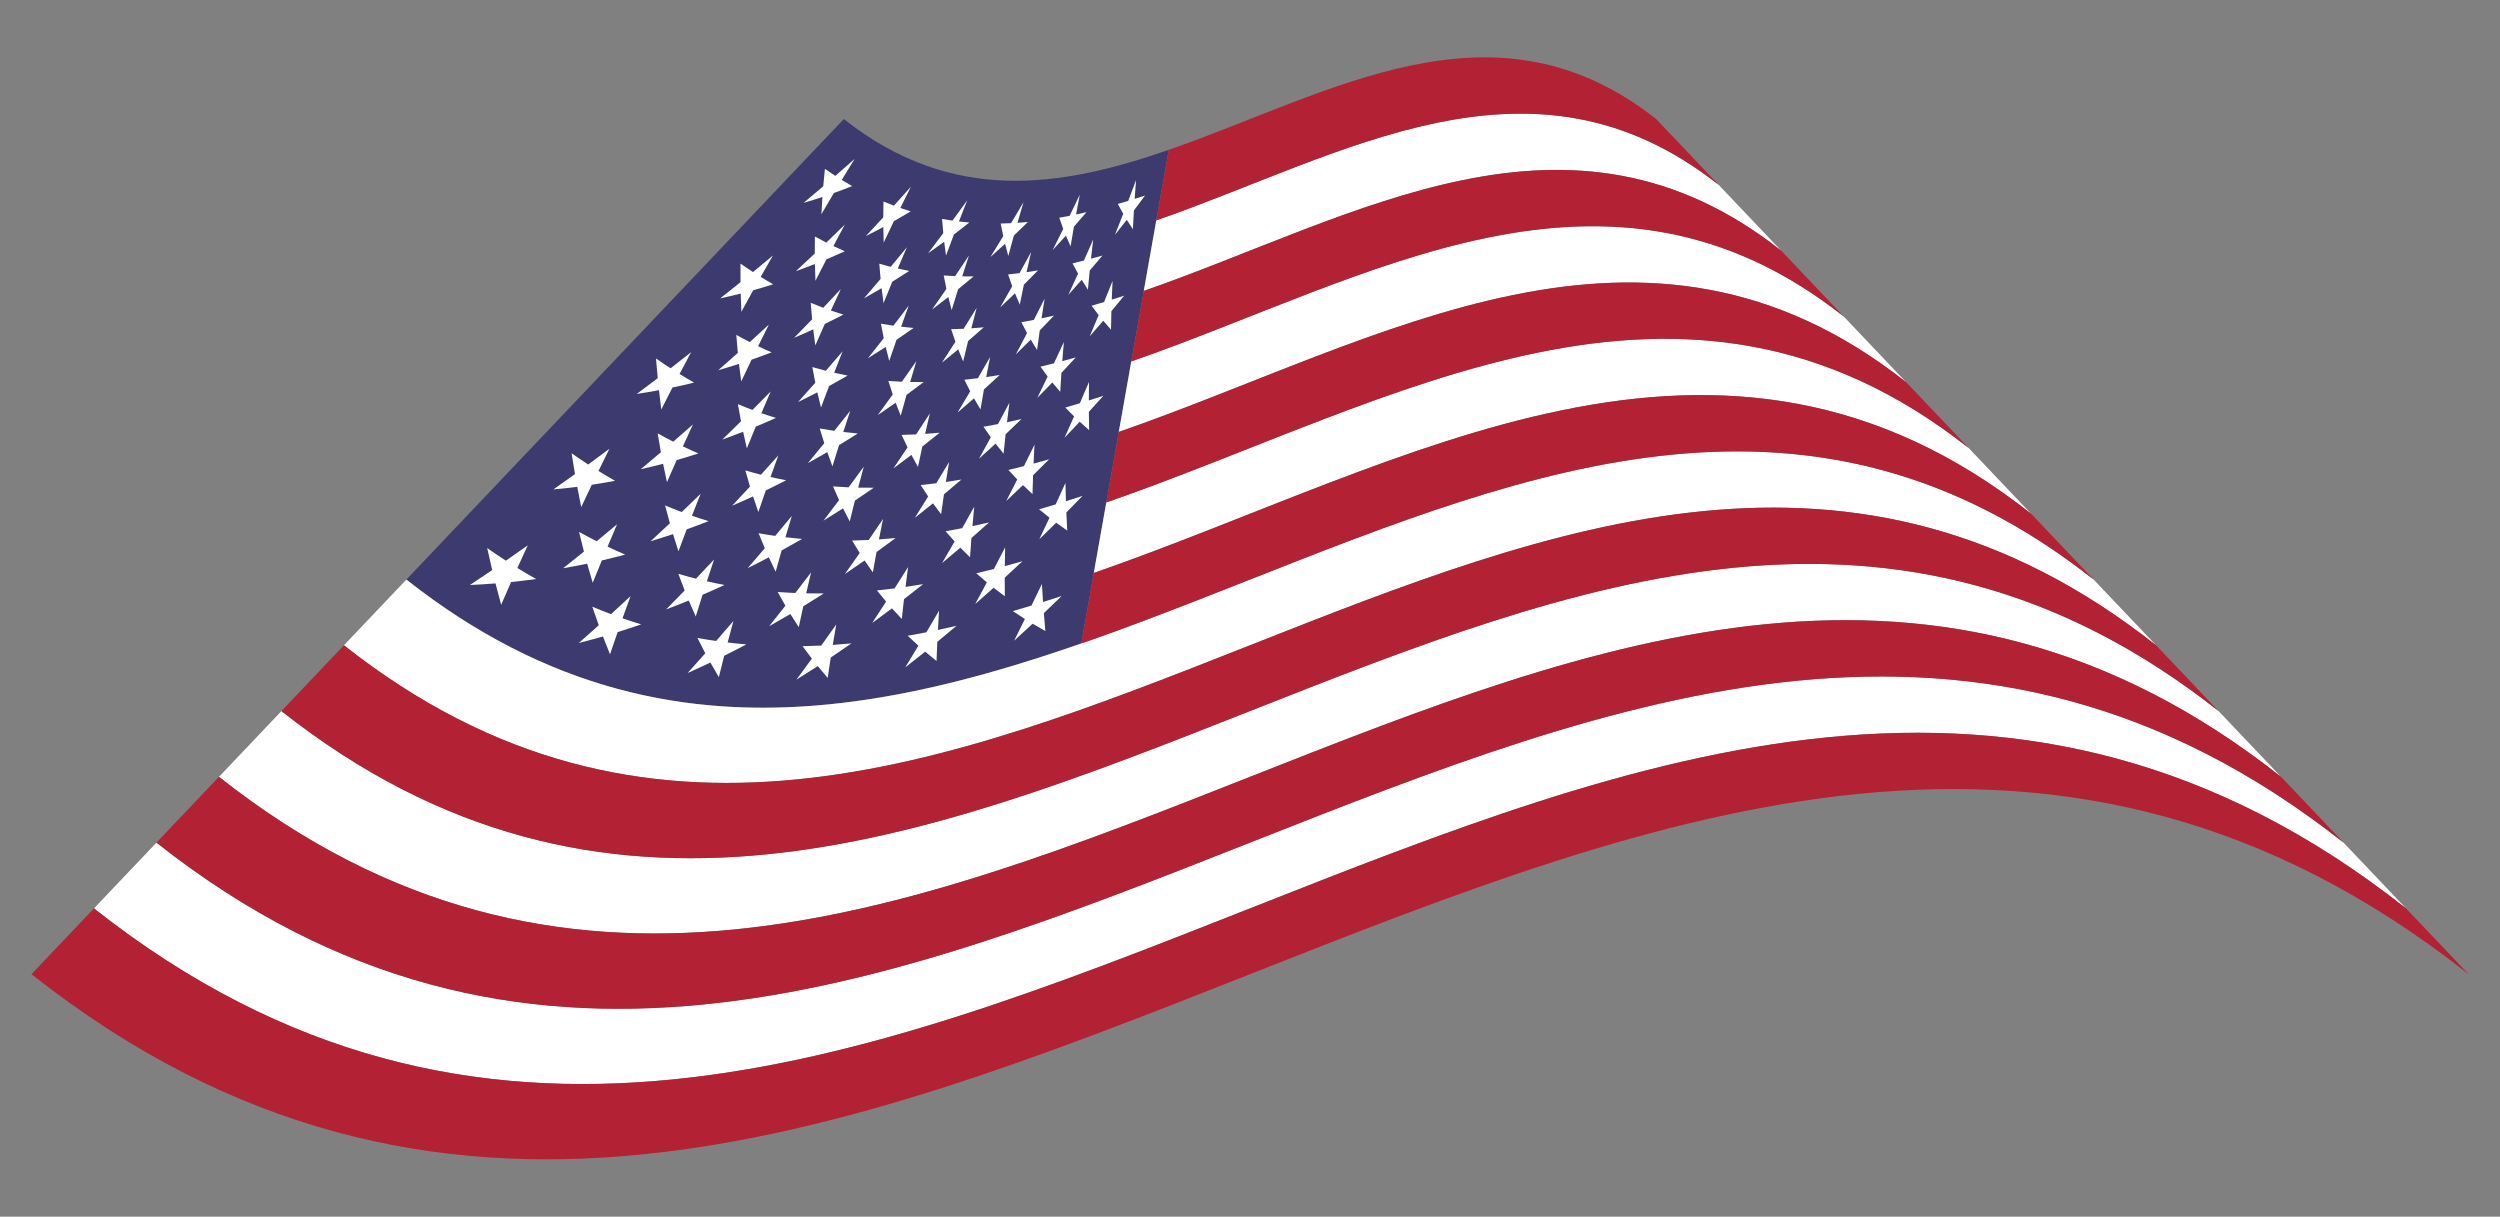<?xml version="1.0" encoding="utf-8"?>

<!DOCTYPE svg PUBLIC "-//W3C//DTD SVG 1.1//EN" "http://www.w3.org/Graphics/SVG/1.1/DTD/svg11.dtd">
<svg version="1.1" id="Layer_1" xmlns="http://www.w3.org/2000/svg" xmlns:xlink="http://www.w3.org/1999/xlink" x="0px" y="0px"
	 viewBox="0 0 2626.114 1278.065" enable-background="new 0 0 2626.114 1278.065" xml:space="preserve">
<rect x="0" y="0" width="2626.114" height="1278.065" fill="#808080" stroke="none"/>
<g>
	<g>
		<path fill="#3C3A6E" d="M886.39,125.081c113.783,89.829,227.566,71.858,341.349,32.332
			c-30.629,172.841-61.257,345.682-91.886,518.522c-236.326,82.097-472.651,119.422-708.977-67.152
			C580.047,447.549,733.219,286.315,886.39,125.081z"/>
		<g>
			<path fill="#FFFFFF" d="M897.745,166.911c-6.72,5.983-13.483,11.928-20.291,17.837c-3.647-2.367-7.293-4.829-10.94-7.39
				c-0.647,6.112-1.222,12.211-1.727,18.292c-6.861,5.861-13.766,11.683-20.715,17.465c6.683-1.955,13.296-4.026,19.837-6.206
				c-0.423,6.053-0.774,12.086-1.055,18.097c4.328-7.443,8.7-14.869,13.116-22.278c6.461-2.309,12.851-4.725,19.17-7.24
				c-3.647-2.064-7.293-4.22-10.94-6.47C888.671,181.63,893.186,174.261,897.745,166.911z"/>
			<path fill="#FFFFFF" d="M956.876,196.097c-5.917,6.672-11.877,13.321-17.882,19.946c-3.647-1.367-7.293-2.817-10.94-4.351
				c-0.151,5.558-0.231,11.091-0.239,16.596c-6.058,6.594-12.161,13.162-18.307,19.705c6.188-3.089,12.304-6.265,18.35-9.521
				c0.073,5.466,0.217,10.902,0.432,16.307c3.525-7.491,7.094-14.975,10.707-22.452c5.965-3.353,11.86-6.783,17.683-10.286
				c-3.647-1.108-7.293-2.295-10.94-3.562C949.408,211.011,953.12,203.55,956.876,196.097z"/>
			<path fill="#FFFFFF" d="M1016.008,210.442c-5.114,7.116-10.272,14.22-15.473,21.311c-3.647-0.52-7.293-1.108-10.94-1.767
				c0.345,4.994,0.76,9.954,1.247,14.879c-5.265,7.076-10.574,14.14-15.928,21.188c5.702-3.966,11.333-7.992,16.892-12.073
				c0.569,4.884,1.209,9.732,1.921,14.541c2.722-7.391,5.488-14.784,8.299-22.179c5.47-4.147,10.868-8.347,16.195-12.595
				c-3.647-0.304-7.293-0.673-10.94-1.109C1010.146,225.239,1013.055,217.841,1016.008,210.442z"/>
			<path fill="#FFFFFF" d="M1075.139,212.41c-4.311,7.346-8.666,14.69-13.065,22.031c-3.647,0.176-7.293,0.297-10.94,0.36
				c0.84,4.448,1.751,8.858,2.734,13.227c-4.462,7.34-8.968,14.675-13.518,22.007c5.206-4.606,10.341-9.25,15.404-13.926
				c1.065,4.324,2.201,8.607,3.409,12.848c1.919-7.178,3.883-14.365,5.89-21.561c4.974-4.714,9.876-9.459,14.707-14.23
				c-3.647,0.348-7.293,0.644-10.94,0.887C1070.883,226.847,1072.989,219.632,1075.139,212.41z"/>
			<path fill="#FFFFFF" d="M1134.271,204.466c-3.508,7.397-7.06,14.799-10.656,22.206c-3.647,0.72-7.293,1.398-10.94,2.032
				c1.333,3.931,2.737,7.82,4.212,11.668c-3.656,7.424-7.356,14.851-11.101,22.283c4.705-5.025,9.338-10.066,13.901-15.12
				c1.566,3.802,3.203,7.563,4.912,11.28c1.117-6.889,2.279-13.792,3.484-20.707c4.467-5.068,8.864-10.147,13.189-15.235
				c-3.637,0.845-7.274,1.653-10.911,2.421C1131.62,218.364,1132.923,211.421,1134.271,204.466z"/>
			<path fill="#FFFFFF" d="M1171.223,246.638c4.209-5.252,8.347-10.503,12.414-15.75c2.062,3.351,4.194,6.662,6.398,9.932
				c0.314-6.549,0.672-13.115,1.074-19.698c3.972-5.24,7.873-10.475,11.703-15.703c-3.637,1.193-7.274,2.361-10.911,3.503
				c0.456-6.6,0.957-13.217,1.501-19.85c-2.705,7.302-5.454,14.614-8.247,21.938c-3.647,1.111-7.293,2.195-10.94,3.247
				c1.825,3.485,3.72,6.929,5.687,10.333C1177.053,231.929,1174.16,239.278,1171.223,246.638z"/>
			<path fill="#FFFFFF" d="M887.411,235.984c-6.432,6.304-12.909,12.578-19.429,18.82c-3.996-2.026-7.992-4.148-11.988-6.371
				c-0.113,5.992-0.155,11.957-0.125,17.894c-6.575,6.206-13.194,12.38-19.856,18.52c6.742-2.408,13.412-4.922,20.011-7.536
				c0.115,5.917,0.301,11.803,0.559,17.657c3.816-7.541,7.677-15.072,11.581-22.592c6.494-2.728,12.917-5.552,19.268-8.468
				c-3.999-1.719-7.999-3.531-11.998-5.438C879.382,250.962,883.374,243.467,887.411,235.984z"/>
			<path fill="#FFFFFF" d="M952.657,259.664c-5.629,6.895-11.303,13.772-17.02,20.63c-3.996-1.013-7.992-2.109-11.988-3.29
				c0.383,5.358,0.837,10.681,1.361,15.967c-5.772,6.837-11.587,13.655-17.447,20.452c6.245-3.487,12.418-7.052,18.52-10.69
				c0.612,5.255,1.295,10.471,2.05,15.647c3.013-7.484,6.07-14.967,9.172-22.448c5.998-3.714,11.926-7.497,17.782-11.345
				c-4.007-0.755-8.013-1.589-12.02-2.504C946.219,274.609,949.416,267.135,952.657,259.664z"/>
			<path fill="#FFFFFF" d="M1017.902,268.328c-4.826,7.252-9.697,14.496-14.612,21.732c-3.996-0.168-7.992-0.403-11.988-0.709
				c0.878,4.74,1.827,9.439,2.848,14.096c-4.968,7.228-9.981,14.448-15.037,21.657c5.748-4.306,11.424-8.665,17.029-13.071
				c1.109,4.618,2.289,9.193,3.541,13.723c2.213-7.309,4.469-14.624,6.77-21.945c5.5-4.442,10.93-8.929,16.288-13.456
				c-4.006,0.044-8.013,0.025-12.02-0.06C1013.07,282.978,1015.464,275.655,1017.902,268.328z"/>
			<path fill="#FFFFFF" d="M1083.147,264.693c-4.024,7.407-8.091,14.816-12.203,22.225c-4.006,0.513-8.013,0.972-12.02,1.376
				c1.382,4.161,2.835,8.279,4.359,12.351c-4.163,7.408-8.37,14.817-12.622,22.225c5.249-4.891,10.427-9.811,15.533-14.756
				c1.607,4.032,3.286,8.019,5.037,11.96c1.399-7.025,2.843-14.061,4.331-21.109c5.015-4.958,9.959-9.94,14.831-14.941
				c-4.006,0.677-8.013,1.306-12.02,1.883C1079.922,278.847,1081.512,271.776,1083.147,264.693z"/>
			<path fill="#FFFFFF" d="M1148.393,251.48c-3.221,7.395-6.485,14.799-9.794,22.21c-4.007,1.026-8.013,2.015-12.02,2.962
				c1.878,3.636,3.827,7.228,5.847,10.776c-3.36,7.419-6.765,14.845-10.213,22.278c4.752-5.251,9.432-10.512,14.041-15.779
				c2.105,3.508,4.281,6.972,6.53,10.391c0.596-6.69,1.236-13.395,1.921-20.116c4.52-5.257,8.968-10.52,13.345-15.784
				c-4.006,1.143-8.013,2.253-12.02,3.326C1146.773,265.003,1147.561,258.249,1148.393,251.48z"/>
			<path fill="#FFFFFF" d="M811.909,268.38c-6.943,5.841-13.93,11.644-20.961,17.407c-4.371-2.837-8.742-5.788-13.112-8.857
				c-0.072,6.536-0.072,13.046-0.001,19.525c-7.074,5.701-14.191,11.362-21.353,16.981c7.268-1.561,14.465-3.249,21.591-5.059
				c0.162,6.423,0.395,12.814,0.699,19.171c4.094-7.562,8.232-15.11,12.414-22.641c7.058-1.966,14.045-4.05,20.96-6.247
				c-4.371-2.474-8.742-5.058-13.112-7.754C803.282,283.381,807.573,275.872,811.909,268.38z"/>
			<path fill="#FFFFFF" d="M883.261,303.598c-6.14,6.592-12.324,13.159-18.552,19.7c-4.371-1.639-8.742-3.376-13.112-5.215
				c0.425,5.818,0.923,11.6,1.491,17.343c-6.272,6.495-12.589,12.963-18.949,19.403c6.772-2.857,13.474-5.811,20.104-8.855
				c0.658,5.677,1.386,11.314,2.186,16.909c3.293-7.55,6.63-15.095,10.01-22.634c6.561-3.167,13.05-6.423,19.468-9.761
				c-4.371-1.328-8.742-2.75-13.112-4.269C876.24,318.672,879.729,311.132,883.261,303.598z"/>
			<path fill="#FFFFFF" d="M954.614,320.908c-5.337,7.087-10.718,14.16-16.143,21.219c-4.371-0.623-8.742-1.328-13.112-2.118
				c0.922,5.113,1.916,10.184,2.981,15.21c-5.482,7.029-11.008,14.044-16.578,21.042c6.288-3.871,12.505-7.811,18.651-11.816
				c1.154,4.961,2.379,9.877,3.675,14.745c2.492-7.4,5.027-14.803,7.607-22.21c6.063-4.095,12.055-8.251,17.976-12.464
				c-4.371-0.365-8.741-0.807-13.112-1.33C949.199,335.763,951.884,328.337,954.614,320.908z"/>
			<path fill="#FFFFFF" d="M1025.967,323.284c-4.534,7.359-9.112,14.715-13.734,22.066c-4.371,0.211-8.742,0.356-13.112,0.431
				c1.419,4.452,2.91,8.857,4.472,13.216c-4.68,7.335-9.405,14.666-14.173,21.991c5.792-4.626,11.513-9.296,17.163-14.006
				c1.65,4.29,3.371,8.533,5.163,12.726c1.69-7.146,3.425-14.303,5.203-21.468c5.566-4.77,11.061-9.578,16.484-14.419
				c-4.371,0.417-8.742,0.772-13.112,1.063C1022.157,337.694,1024.04,330.493,1025.967,323.284z"/>
			<path fill="#FFFFFF" d="M1097.319,313.697c-3.731,7.443-7.506,14.89-11.326,22.341c-4.371,0.862-8.742,1.675-13.112,2.435
				c1.913,3.843,3.897,7.638,5.952,11.387c-3.875,7.453-7.794,14.91-11.757,22.37c5.29-5.133,10.51-10.289,15.658-15.463
				c2.152,3.683,4.374,7.318,6.668,10.906c0.89-6.826,1.823-13.666,2.8-20.52c5.056-5.207,10.042-10.431,14.956-15.668
				c-4.359,1.013-8.719,1.981-13.078,2.902C1095.116,327.503,1096.196,320.607,1097.319,313.697z"/>
			<path fill="#FFFFFF" d="M1168.672,295.122c-2.928,7.371-5.901,14.752-8.917,22.143c-4.371,1.332-8.742,2.63-13.113,3.892
				c2.405,3.329,4.882,6.614,7.43,9.854c-3.069,7.394-6.182,14.797-9.339,22.21c4.795-5.426,9.519-10.854,14.171-16.283
				c2.647,3.17,5.365,6.296,8.155,9.378c0.088-6.465,0.22-12.946,0.395-19.445c4.559-5.439,9.048-10.875,13.465-16.307
				c-4.36,1.429-8.719,2.83-13.078,4.199C1168.074,308.233,1168.351,301.685,1168.672,295.122z"/>
			<path fill="#FFFFFF" d="M807.683,340.884c-6.653,6.195-13.351,12.359-20.092,18.489c-4.721-2.393-9.442-4.9-14.162-7.526
				c0.471,6.316,1.014,12.595,1.628,18.834c-6.798,6.091-13.64,12.147-20.527,18.169c7.317-2.083,14.563-4.285,21.738-6.599
				c0.711,6.192,1.493,12.342,2.345,18.448c3.593-7.643,7.23-15.277,10.911-22.901c7.078-2.454,14.085-5.017,21.021-7.681
				c-4.725-2.031-9.449-4.171-14.174-6.425C800.099,356.078,803.869,348.475,807.683,340.884z"/>
			<path fill="#FFFFFF" d="M885.15,368.999c-5.85,6.842-11.745,13.665-17.683,20.467c-4.721-1.197-9.442-2.492-14.162-3.886
				c0.967,5.53,2.005,11.016,3.114,16.455c-5.995,6.779-12.034,13.537-18.117,20.273c6.822-3.313,13.573-6.713,20.252-10.196
				c1.206,5.382,2.483,10.716,3.832,16.001c2.79-7.53,5.624-15.061,8.502-22.591c6.583-3.585,13.094-7.249,19.535-10.986
				c-4.733-0.892-9.466-1.877-14.199-2.958C879.154,384.049,882.13,376.523,885.15,368.999z"/>
			<path fill="#FFFFFF" d="M962.616,379.285c-5.047,7.245-10.139,14.481-15.274,21.708c-4.721-0.198-9.442-0.476-14.162-0.837
				c1.463,4.784,2.996,9.52,4.601,14.205c-5.192,7.217-10.428,14.425-15.708,21.621c6.326-4.258,12.582-8.576,18.766-12.95
				c1.702,4.623,3.474,9.194,5.318,13.714c1.989-7.31,4.022-14.628,6.099-21.952c6.085-4.433,12.099-8.919,18.042-13.453
				c-4.733,0.053-9.466,0.03-14.199-0.071C958.227,393.948,960.4,386.62,962.616,379.285z"/>
			<path fill="#FFFFFF" d="M1040.083,374.97c-4.245,7.438-8.533,14.875-12.866,22.313c-4.733,0.606-9.466,1.148-14.199,1.625
				c1.968,4.102,4.007,8.154,6.117,12.155c-4.386,7.436-8.817,14.871-13.291,22.305c5.828-4.944,11.586-9.924,17.272-14.935
				c2.199,3.939,4.47,7.826,6.812,11.661c1.175-6.989,2.394-13.991,3.657-21.006c5.601-5.045,11.13-10.12,16.588-15.221
				c-4.733,0.8-9.466,1.543-14.199,2.225C1037.299,389.063,1038.669,382.023,1040.083,374.97z"/>
			<path fill="#FFFFFF" d="M1117.549,359.282c-3.442,7.453-6.927,14.914-10.457,22.381c-4.733,1.213-9.466,2.38-14.199,3.499
				c2.464,3.497,4.999,6.946,7.605,10.346c-3.584,7.475-7.211,14.957-10.883,22.445c5.333-5.382,10.594-10.778,15.784-16.185
				c2.695,3.341,5.462,6.633,8.3,9.877c0.371-6.628,0.787-13.272,1.247-19.932c5.105-5.416,10.139-10.842,15.102-16.273
				c-4.733,1.351-9.466,2.661-14.199,3.929C1116.371,372.689,1116.938,365.993,1117.549,359.282z"/>
			<path fill="#FFFFFF" d="M726.027,369.905c-7.169,5.698-14.382,11.356-21.64,16.972c-5.092-3.305-10.185-6.744-15.277-10.32
				c0.526,6.936,1.122,13.832,1.791,20.685c-7.308,5.566-14.66,11.09-22.055,16.572c7.864-1.178,15.657-2.496,23.378-3.949
				c0.736,6.805,1.543,13.567,2.422,20.283c3.881-7.707,7.806-15.401,11.776-23.081c7.634-1.597,15.196-3.325,22.688-5.177
				c-5.092-2.882-10.185-5.893-15.277-9.035C717.852,385.19,721.918,377.539,726.027,369.905z"/>
			<path fill="#FFFFFF" d="M809.607,411.158c-6.366,6.51-12.777,12.994-19.231,19.45c-5.092-1.91-10.185-3.934-15.277-6.076
				c1.021,6.051,2.114,12.056,3.278,18.01c-6.505,6.422-13.054,12.816-19.647,19.182c7.367-2.638,14.662-5.383,21.886-8.23
				c1.233,5.901,2.538,11.752,3.914,17.551c3.078-7.636,6.201-15.268,9.367-22.897c7.138-2.955,14.205-6.009,21.2-9.156
				c-5.092-1.548-10.185-3.204-15.277-4.974C803.039,426.394,806.301,418.773,809.607,411.158z"/>
			<path fill="#FFFFFF" d="M893.188,431.434c-5.564,7.057-11.171,14.099-16.822,21.126c-5.092-0.726-10.185-1.548-15.277-2.468
				c1.516,5.206,3.103,10.359,4.762,15.46c-5.714,7.009-11.473,14.002-17.276,20.979c6.883-3.79,13.694-7.658,20.433-11.6
				c1.731,5.051,3.534,10.049,5.408,14.99c2.276-7.436,4.595-14.877,6.959-22.323c6.642-4.015,13.213-8.101,19.712-12.251
				c-5.092-0.425-10.185-0.94-15.277-1.549C888.225,446.347,890.684,438.892,893.188,431.434z"/>
			<path fill="#FFFFFF" d="M976.768,434.217c-4.76,7.372-9.565,14.74-14.414,22.102c-5.092,0.245-10.185,0.414-15.277,0.503
				c2.011,4.428,4.094,8.802,6.248,13.121c-4.911,7.359-9.867,14.712-14.866,22.058c6.385-4.659,12.699-9.369,18.941-14.127
				c2.229,4.271,4.529,8.486,6.901,12.646c1.473-7.142,2.99-14.295,4.55-21.458c6.146-4.799,12.221-9.642,18.225-14.525
				c-5.092,0.486-10.185,0.9-15.277,1.239C973.411,448.6,975.068,441.413,976.768,434.217z"/>
			<path fill="#FFFFFF" d="M1060.349,422.987c-3.958,7.489-7.959,14.981-12.005,22.477c-5.092,1.005-10.185,1.952-15.277,2.837
				c2.502,3.727,5.076,7.402,7.721,11.024c-4.103,7.51-8.251,15.022-12.443,22.537c5.881-5.256,11.691-10.539,17.429-15.846
				c2.733,3.577,5.537,7.101,8.412,10.571c0.67-6.79,1.385-13.595,2.143-20.414c5.636-5.32,11.202-10.661,16.696-16.02
				c-5.079,1.181-10.158,2.309-15.238,3.381C1058.597,436.7,1059.451,429.851,1060.349,422.987z"/>
			<path fill="#FFFFFF" d="M1143.929,401.228c-3.155,7.441-6.354,14.891-9.596,22.352c-5.092,1.552-10.185,3.065-15.277,4.535
				c2.993,3.147,6.058,6.246,9.193,9.297c-3.296,7.474-6.636,14.958-10.019,22.45c5.384-5.613,10.697-11.232,15.938-16.855
				c3.23,3.002,6.531,5.956,9.903,8.863c-0.133-6.406-0.222-12.829-0.266-19.271c5.141-5.611,10.211-11.223,15.21-16.834
				c-5.079,1.665-10.158,3.297-15.237,4.892C1143.783,414.199,1143.834,407.722,1143.929,401.228z"/>
			<path fill="#FFFFFF" d="M727.955,445.783c-6.877,6.086-13.797,12.137-20.762,18.154c-5.443-2.759-10.886-5.65-16.329-8.677
				c1.046,6.656,2.163,13.263,3.352,19.818c-7.026,5.979-14.097,11.923-21.212,17.83c7.913-1.785,15.755-3.7,23.526-5.739
				c1.286,6.493,2.644,12.933,4.073,19.317c3.372-7.749,6.788-15.491,10.248-23.226c7.675-2.194,15.278-4.508,22.81-6.935
				c-5.447-2.341-10.895-4.809-16.342-7.408C720.82,461.197,724.365,453.485,727.955,445.783z"/>
			<path fill="#FFFFFF" d="M817.643,478.334c-6.074,6.788-12.191,13.556-18.353,20.301c-5.443-1.38-10.886-2.873-16.329-4.481
				c1.543,5.718,3.157,11.381,4.843,16.988c-6.223,6.725-12.49,13.428-18.8,20.107c7.416-3.166,14.761-6.429,22.035-9.784
				c1.783,5.537,3.638,11.016,5.564,16.436c2.568-7.582,5.18-15.166,7.837-22.751c7.177-3.47,14.284-7.029,21.318-10.671
				c-5.457-1.029-10.915-2.164-16.372-3.411C812.094,493.49,814.847,485.912,817.643,478.334z"/>
			<path fill="#FFFFFF" d="M907.331,490.243c-5.271,7.238-10.586,14.466-15.944,21.683c-5.443-0.229-10.886-0.549-16.329-0.965
				c2.04,4.844,4.152,9.631,6.334,14.36c-5.419,7.211-10.882,14.412-16.389,21.6c6.919-4.237,13.767-8.543,20.544-12.912
				c2.28,4.655,4.632,9.251,7.055,13.787c1.766-7.316,3.577-14.641,5.432-21.974c6.678-4.439,13.285-8.939,19.821-13.495
				c-5.457,0.061-10.915,0.035-16.372-0.082C903.388,504.919,905.337,497.585,907.331,490.243z"/>
			<path fill="#FFFFFF" d="M997.018,485.247c-4.468,7.468-8.98,14.935-13.536,22.401c-5.457,0.698-10.914,1.324-16.372,1.874
				c2.549,4.058,5.169,8.059,7.861,12.002c-4.613,7.468-9.27,14.935-13.971,22.4c6.419-5.025,12.767-10.092,19.044-15.197
				c2.78,3.873,5.632,7.688,8.555,11.445c0.95-6.959,1.945-13.931,2.984-20.917c6.193-5.148,12.315-10.331,18.365-15.545
				c-5.457,0.923-10.915,1.779-16.372,2.565C994.681,499.279,995.828,492.269,997.018,485.247z"/>
			<path fill="#FFFFFF" d="M1086.706,467.083c-3.665,7.512-7.374,15.03-11.127,22.555c-5.457,1.398-10.915,2.744-16.372,4.035
				c3.046,3.373,6.164,6.692,9.354,9.959c-3.81,7.537-7.663,15.079-11.561,22.628c5.922-5.54,11.772-11.098,17.551-16.672
				c3.278,3.201,6.627,6.348,10.048,9.443c0.147-6.57,0.338-13.157,0.573-19.761c5.696-5.59,11.321-11.193,16.874-16.806
				c-5.457,1.557-10.914,3.068-16.372,4.53C1085.975,480.373,1086.318,473.736,1086.706,467.083z"/>
			<path fill="#FFFFFF" d="M640.191,471.374c-7.39,5.558-14.823,11.075-22.301,16.548c-5.82-3.777-11.639-7.707-17.459-11.793
				c1.112,7.351,2.296,14.65,3.551,21.895c-7.532,5.415-15.107,10.786-22.727,16.112c8.438-0.771,16.805-1.694,25.1-2.764
				c1.331,7.163,2.734,14.27,4.208,21.318c3.653-7.838,7.35-15.665,11.092-23.48c8.225-1.242,16.378-2.627,24.46-4.149
				c-5.82-3.294-11.639-6.734-17.459-10.325C632.457,486.936,636.302,479.148,640.191,471.374z"/>
			<path fill="#FFFFFF" d="M735.993,518.66c-6.587,6.431-13.217,12.833-19.892,19.207c-5.819-2.182-11.639-4.495-17.459-6.943
				c1.608,6.302,3.288,12.545,5.04,18.728c-6.729,6.333-13.502,12.636-20.32,18.909c7.942-2.392,15.813-4.902,23.613-7.525
				c1.827,6.099,3.726,12.138,5.695,18.113c2.851-7.707,5.745-15.412,8.684-23.115c7.729-2.758,15.386-5.625,22.972-8.596
				c-5.82-1.768-11.639-3.662-17.459-5.684C729.865,534.053,732.907,526.354,735.993,518.66z"/>
			<path fill="#FFFFFF" d="M831.794,541.901c-5.784,7.028-11.612,14.04-17.483,21.036c-5.82-0.83-11.639-1.768-17.459-2.821
				c2.103,5.315,4.277,10.568,6.523,15.759c-5.94,6.973-11.925,13.928-17.954,20.864c7.461-3.682,14.851-7.451,22.169-11.302
				c2.324,5.114,4.719,10.166,7.186,15.153c2.048-7.457,4.14-14.919,6.276-22.387c7.232-3.952,14.394-7.982,21.483-12.086
				c-5.82-0.486-11.639-1.075-17.459-1.77C827.272,556.87,829.511,549.388,831.794,541.901z"/>
			<path fill="#FFFFFF" d="M927.596,545.09c-4.981,7.385-10.006,14.764-15.075,22.137c-5.82,0.281-11.639,0.473-17.459,0.574
				c2.599,4.42,5.269,8.779,8.01,13.076c-5.137,7.366-10.319,14.724-15.545,22.076c6.965-4.664,13.859-9.387,20.681-14.165
				c2.82,4.223,5.711,8.384,8.674,12.483c1.246-7.121,2.535-14.254,3.869-21.398c6.736-4.844,13.401-9.739,19.995-14.681
				c-5.82,0.555-11.639,1.028-17.459,1.416C924.68,559.447,926.116,552.274,927.596,545.09z"/>
			<path fill="#FFFFFF" d="M1023.397,532.219c-4.178,7.534-8.4,15.071-12.666,22.61c-5.82,1.148-11.639,2.23-17.459,3.242
				c3.089,3.628,6.249,7.197,9.48,10.709c-4.329,7.551-8.702,15.104-13.119,22.658c6.462-5.351,12.853-10.735,19.172-16.148
				c3.323,3.444,6.717,6.829,10.183,10.156c0.443-6.737,0.931-13.49,1.462-20.258c6.224-5.449,12.378-10.924,18.46-16.422
				c-5.805,1.349-11.609,2.638-17.413,3.864C1022.087,545.841,1022.72,539.037,1023.397,532.219z"/>
			<path fill="#FFFFFF" d="M1119.199,507.278c-3.375,7.509-6.794,15.027-10.257,22.555c-5.82,1.773-11.639,3.502-17.459,5.182
				c3.58,2.98,7.231,5.908,10.953,8.784c-3.521,7.54-7.086,15.089-10.696,22.646c5.966-5.773,11.862-11.557,17.685-17.349
				c3.819,2.808,7.708,5.564,11.669,8.27c-0.359-6.331-0.675-12.68-0.947-19.047c5.729-5.799,11.386-11.603,16.973-17.409
				c-5.804,1.903-11.609,3.768-17.413,5.59C1119.494,520.112,1119.325,513.704,1119.199,507.278z"/>
			<path fill="#FFFFFF" d="M638.233,574.205c3.273-7.829,6.59-15.652,9.951-23.466c-7.103,5.974-14.251,11.912-21.443,17.814
				c-6.162-3.124-12.324-6.397-18.487-9.824c1.64,6.966,3.352,13.872,5.135,20.714c-7.245,5.86-14.534,11.683-21.867,17.467
				c8.489-1.461,16.906-3.064,25.253-4.801c1.882,6.768,3.835,13.471,5.86,20.108c3.146-7.845,6.337-15.685,9.571-23.518
				c8.247-1.907,16.423-3.945,24.528-6.107C650.567,579.941,644.4,577.147,638.233,574.205z"/>
			<path fill="#FFFFFF" d="M742.524,610.621c2.481-7.629,5.007-15.261,7.576-22.893c-6.301,6.734-12.645,13.445-19.034,20.133
				c-6.162-1.563-12.324-3.253-18.487-5.073c2.136,5.876,4.343,11.686,6.621,17.431c-6.442,6.662-12.928,13.3-19.458,19.914
				c7.993-2.992,15.915-6.091,23.766-9.291c2.378,5.664,4.826,11.261,7.346,16.79c2.343-7.623,4.73-15.25,7.161-22.879
				c7.752-3.327,15.432-6.752,23.042-10.269C754.88,613.318,748.702,612.032,742.524,610.621z M730.875,618.909
				C730.875,618.909,730.875,618.909,730.875,618.909C730.875,618.909,730.875,618.909,730.875,618.909
				C730.875,618.909,730.875,618.909,730.875,618.909z"/>
			<path fill="#FFFFFF" d="M846.848,623.281c1.678-7.331,3.401-14.672,5.167-22.02c-5.498,7.231-11.04,14.45-16.625,21.658
				c-6.162-0.259-12.324-0.622-18.487-1.093c2.631,4.874,5.334,9.682,8.108,14.424c-5.639,7.196-11.321,14.379-17.048,21.549
				c7.498-4.189,14.925-8.454,22.28-12.791c2.873,4.66,5.817,9.252,8.833,13.777c1.542-7.312,3.127-14.634,4.757-21.965
				c7.254-4.416,14.438-8.9,21.55-13.447C859.204,623.442,853.026,623.413,846.848,623.281z"/>
			<path fill="#FFFFFF" d="M951.172,616.516c0.875-6.964,1.795-13.941,2.759-20.932c-4.695,7.499-9.434,14.996-14.217,22.491
				c-6.178,0.79-12.356,1.499-18.535,2.122c3.14,3.984,6.352,7.904,9.635,11.761c-4.833,7.491-9.71,14.979-14.631,22.464
				c6.999-5.078,13.926-10.205,20.782-15.375c3.372,3.779,6.815,7.494,10.33,11.146c0.725-6.919,1.495-13.852,2.308-20.8
				c6.772-5.22,13.473-10.481,20.103-15.78C963.528,614.657,957.35,615.626,951.172,616.516z M941.651,627.028L941.651,627.028
				C941.651,627.028,941.651,627.028,941.651,627.028C941.651,627.028,941.651,627.028,941.651,627.028z"/>
			<path fill="#FFFFFF" d="M1055.496,594.673c0.073-6.559,0.189-13.136,0.35-19.729c-3.892,7.571-7.828,15.149-11.808,22.732
				c-6.178,1.583-12.356,3.107-18.535,4.568c3.636,3.22,7.344,6.381,11.123,9.485c-4.03,7.588-8.105,15.181-12.223,22.779
				c6.503-5.67,12.934-11.364,19.294-17.078c3.868,3.034,7.807,6.01,11.818,8.929c-0.078-6.503-0.112-13.024-0.101-19.562
				c6.277-5.734,12.482-11.486,18.616-17.251C1067.852,591.308,1061.674,593.018,1055.496,594.673z"/>
			<path fill="#FFFFFF" d="M543.491,596.625c3.578-7.939,7.199-15.866,10.865-23.782c-7.613,5.417-15.27,10.791-22.971,16.119
				c-6.544-4.247-13.087-8.666-19.631-13.261c1.687,7.773,3.446,15.481,5.276,23.122c-7.76,5.276-15.563,10.505-23.411,15.688
				c9.034-0.388,17.996-0.942,26.887-1.654c1.906,7.546,3.883,15.023,5.931,22.43c3.437-7.977,6.918-15.944,10.443-23.9
				c8.819-0.898,17.567-1.952,26.242-3.154C556.578,604.531,550.034,600.663,543.491,596.625z"/>
			<path fill="#FFFFFF" d="M653.922,649.493c2.775-7.779,5.593-15.557,8.456-23.332c-6.81,6.35-13.664,12.67-20.562,18.96
				c-6.544-2.454-13.087-5.055-19.631-7.807c2.185,6.559,4.441,13.05,6.769,19.469c-6.956,6.255-13.957,12.479-21.001,18.671
				c8.536-2.173,17.001-4.474,25.395-6.899c2.403,6.324,4.877,12.576,7.423,18.756c2.634-7.787,5.311-15.573,8.033-23.358
				c8.322-2.572,16.572-5.263,24.75-8.068C667.009,653.896,660.466,651.767,653.922,649.493z"/>
			<path fill="#FFFFFF" d="M764.353,674.898c1.972-7.504,3.987-15.015,6.047-22.531c-6.007,6.999-12.058,13.981-18.153,20.944
				c-6.544-0.933-13.087-1.988-19.631-3.172c2.68,5.432,5.432,10.794,8.255,16.085c-6.168,6.947-12.38,13.875-18.637,20.783
				c8.055-3.601,16.039-7.297,23.952-11.085c2.902,5.205,5.875,10.338,8.919,15.398c1.83-7.487,3.704-14.981,5.623-22.481
				c7.824-3.898,15.576-7.883,23.257-11.951C777.441,676.343,770.897,675.681,764.353,674.898z"/>
			<path fill="#FFFFFF" d="M874.785,677.44c1.169-7.147,2.382-14.306,3.638-21.477c-5.204,7.398-10.452,14.789-15.744,22.172
				c-6.544,0.316-13.087,0.532-19.631,0.646c3.177,4.422,6.426,8.776,9.746,13.061c-5.364,7.383-10.773,14.758-16.226,22.124
				c7.558-4.697,15.044-9.461,22.459-14.286c3.399,4.203,6.87,8.338,10.411,12.402c1.027-7.111,2.098-14.234,3.213-21.37
				c7.327-4.898,14.581-9.855,21.765-14.865C887.872,676.472,881.329,677.004,874.785,677.44z"/>
			<path fill="#FFFFFF" d="M985.216,661.721c0.366-6.741,0.776-13.498,1.23-20.271c-4.401,7.579-8.847,15.161-13.336,22.744
				c-6.544,1.291-13.087,2.508-19.631,3.646c3.668,3.538,7.407,7.013,11.217,10.424c-4.554,7.601-9.152,15.204-13.794,22.807
				c7.053-5.473,14.034-10.985,20.943-16.532c3.904,3.337,7.88,6.612,11.927,9.822c0.224-6.695,0.491-13.407,0.803-20.135
				c6.812-5.586,13.552-11.204,20.221-16.85C998.27,658.894,991.743,660.343,985.216,661.721z"/>
			<path fill="#FFFFFF" d="M1095.648,632.343c-0.437-6.32-0.83-12.658-1.179-19.015c-3.598,7.578-7.241,15.165-10.927,22.76
				c-6.544,1.994-13.088,3.938-19.631,5.827c4.16,2.824,8.391,5.591,12.693,8.303c-3.745,7.614-7.534,15.237-11.367,22.867
				c6.556-5.961,13.04-11.935,19.452-17.921c4.401,2.64,8.874,5.224,13.418,7.755c-0.58-6.267-1.116-12.552-1.608-18.856
				c6.314-5.995,12.557-11.999,18.729-18.008C1108.701,628.197,1102.174,630.293,1095.648,632.343z"/>
		</g>
	</g>
	<g>
		<path fill="#FFFFFF" d="M1148.98,601.861c328.204-114.014,656.409-321.288,984.613-62.178
			c-21.881-23.033-43.764-46.067-65.645-69.1c-301.947-238.381-603.894-47.689-905.841,57.204
			C1157.731,552.477,1153.355,577.169,1148.98,601.861z"/>
		<path fill="#FFFFFF" d="M1201.486,305.562c223.176-77.528,446.351-218.473,669.527-42.28
			c-21.881-23.033-43.763-46.067-65.645-69.1c-196.919-155.463-393.837-31.101-590.756,37.306
			C1210.237,256.179,1205.861,280.87,1201.486,305.562z"/>
		<path fill="#FFFFFF" d="M1227.739,157.413L1227.739,157.413c170.661-59.286,341.323-167.065,511.984-32.332l0,0
			C1569.062-9.652,1398.4,98.127,1227.739,157.413z"/>
		<path fill="#FFFFFF" d="M361.281,677.831c634.517,500.938,1269.034-500.938,1903.552,0c-21.865-23.016-43.73-46.032-65.595-69.048
			c-590.787-466.414-1181.574,466.414-1772.361,0C405.011,631.799,383.146,654.815,361.281,677.831z"/>
		<path fill="#FFFFFF" d="M1175.233,453.711c275.69-95.771,551.38-269.88,827.07-52.229c-21.882-23.033-43.763-46.067-65.645-69.1
			c-249.433-196.922-498.866-39.395-748.298,47.255C1183.984,404.328,1179.608,429.02,1175.233,453.711z"/>
		<path fill="#FFFFFF" d="M98.701,954.232c809.57,639.138,1619.14-639.138,2428.71,0c-21.881-23.033-43.763-46.067-65.645-69.1
			c-765.807-604.588-1531.614,604.588-2297.421,0C142.465,908.165,120.583,931.199,98.701,954.232z"/>
		<path fill="#FFFFFF" d="M229.991,816.032c722.044,570.038,1444.087-570.038,2166.131,0c-21.881-23.034-43.763-46.067-65.645-69.1
			c-678.28-535.488-1356.561,535.488-2034.841,0C273.754,769.965,251.873,792.998,229.991,816.032z"/>
		<path fill="#B22134" d="M1214.612,231.487c196.919-68.407,393.837-192.769,590.756-37.306
			c-21.882-23.033-43.763-46.067-65.645-69.1C1569.062-9.652,1398.4,98.127,1227.739,157.413
			C1223.363,182.104,1218.988,206.796,1214.612,231.487z"/>
		<path fill="#B22134" d="M1188.359,379.637c249.433-86.65,498.866-244.177,748.298-47.255
			c-21.882-23.033-43.763-46.067-65.645-69.1c-223.176-176.192-446.351-35.248-669.527,42.28
			C1197.11,330.254,1192.735,354.945,1188.359,379.637z"/>
		<path fill="#B22134" d="M1162.106,527.786c301.947-104.893,603.894-295.584,905.841-57.204
			c-21.881-23.033-43.763-46.067-65.645-69.1c-275.69-217.651-551.38-43.542-827.07,52.229
			C1170.857,478.403,1166.482,503.094,1162.106,527.786z"/>
		<path fill="#B22134" d="M1135.853,675.935c-236.326,82.097-472.651,119.422-708.977-67.152c0,0,0,0,0,0
			c590.787,466.414,1181.574-466.414,1772.361,0c-21.882-23.033-43.763-46.067-65.645-69.1
			c-328.204-259.11-656.409-51.836-984.613,62.178C1144.604,626.552,1140.229,651.244,1135.853,675.935z"/>
		<path fill="#B22134" d="M295.636,746.931c678.28,535.488,1356.561-535.488,2034.841,0c-21.882-23.033-43.763-46.067-65.645-69.1
			c-634.517-500.938-1269.034,500.938-1903.552,0C339.399,700.864,317.518,723.898,295.636,746.931z"/>
		<path fill="#B22134" d="M164.346,885.132c765.807,604.588,1531.614-604.588,2297.421,0c-21.882-23.033-43.763-46.067-65.645-69.1
			c-722.044-570.038-1444.087,570.038-2166.131,0C208.109,839.065,186.228,862.098,164.346,885.132z"/>
		<path fill="#B22134" d="M33.057,1023.332c853.333,673.688,1706.667-673.688,2560,0c-21.882-23.033-43.763-46.067-65.645-69.1
			c-809.57-639.138-1619.14,639.138-2428.71,0C76.82,977.265,54.938,1000.299,33.057,1023.332z"/>
	</g>
</g>
</svg>
